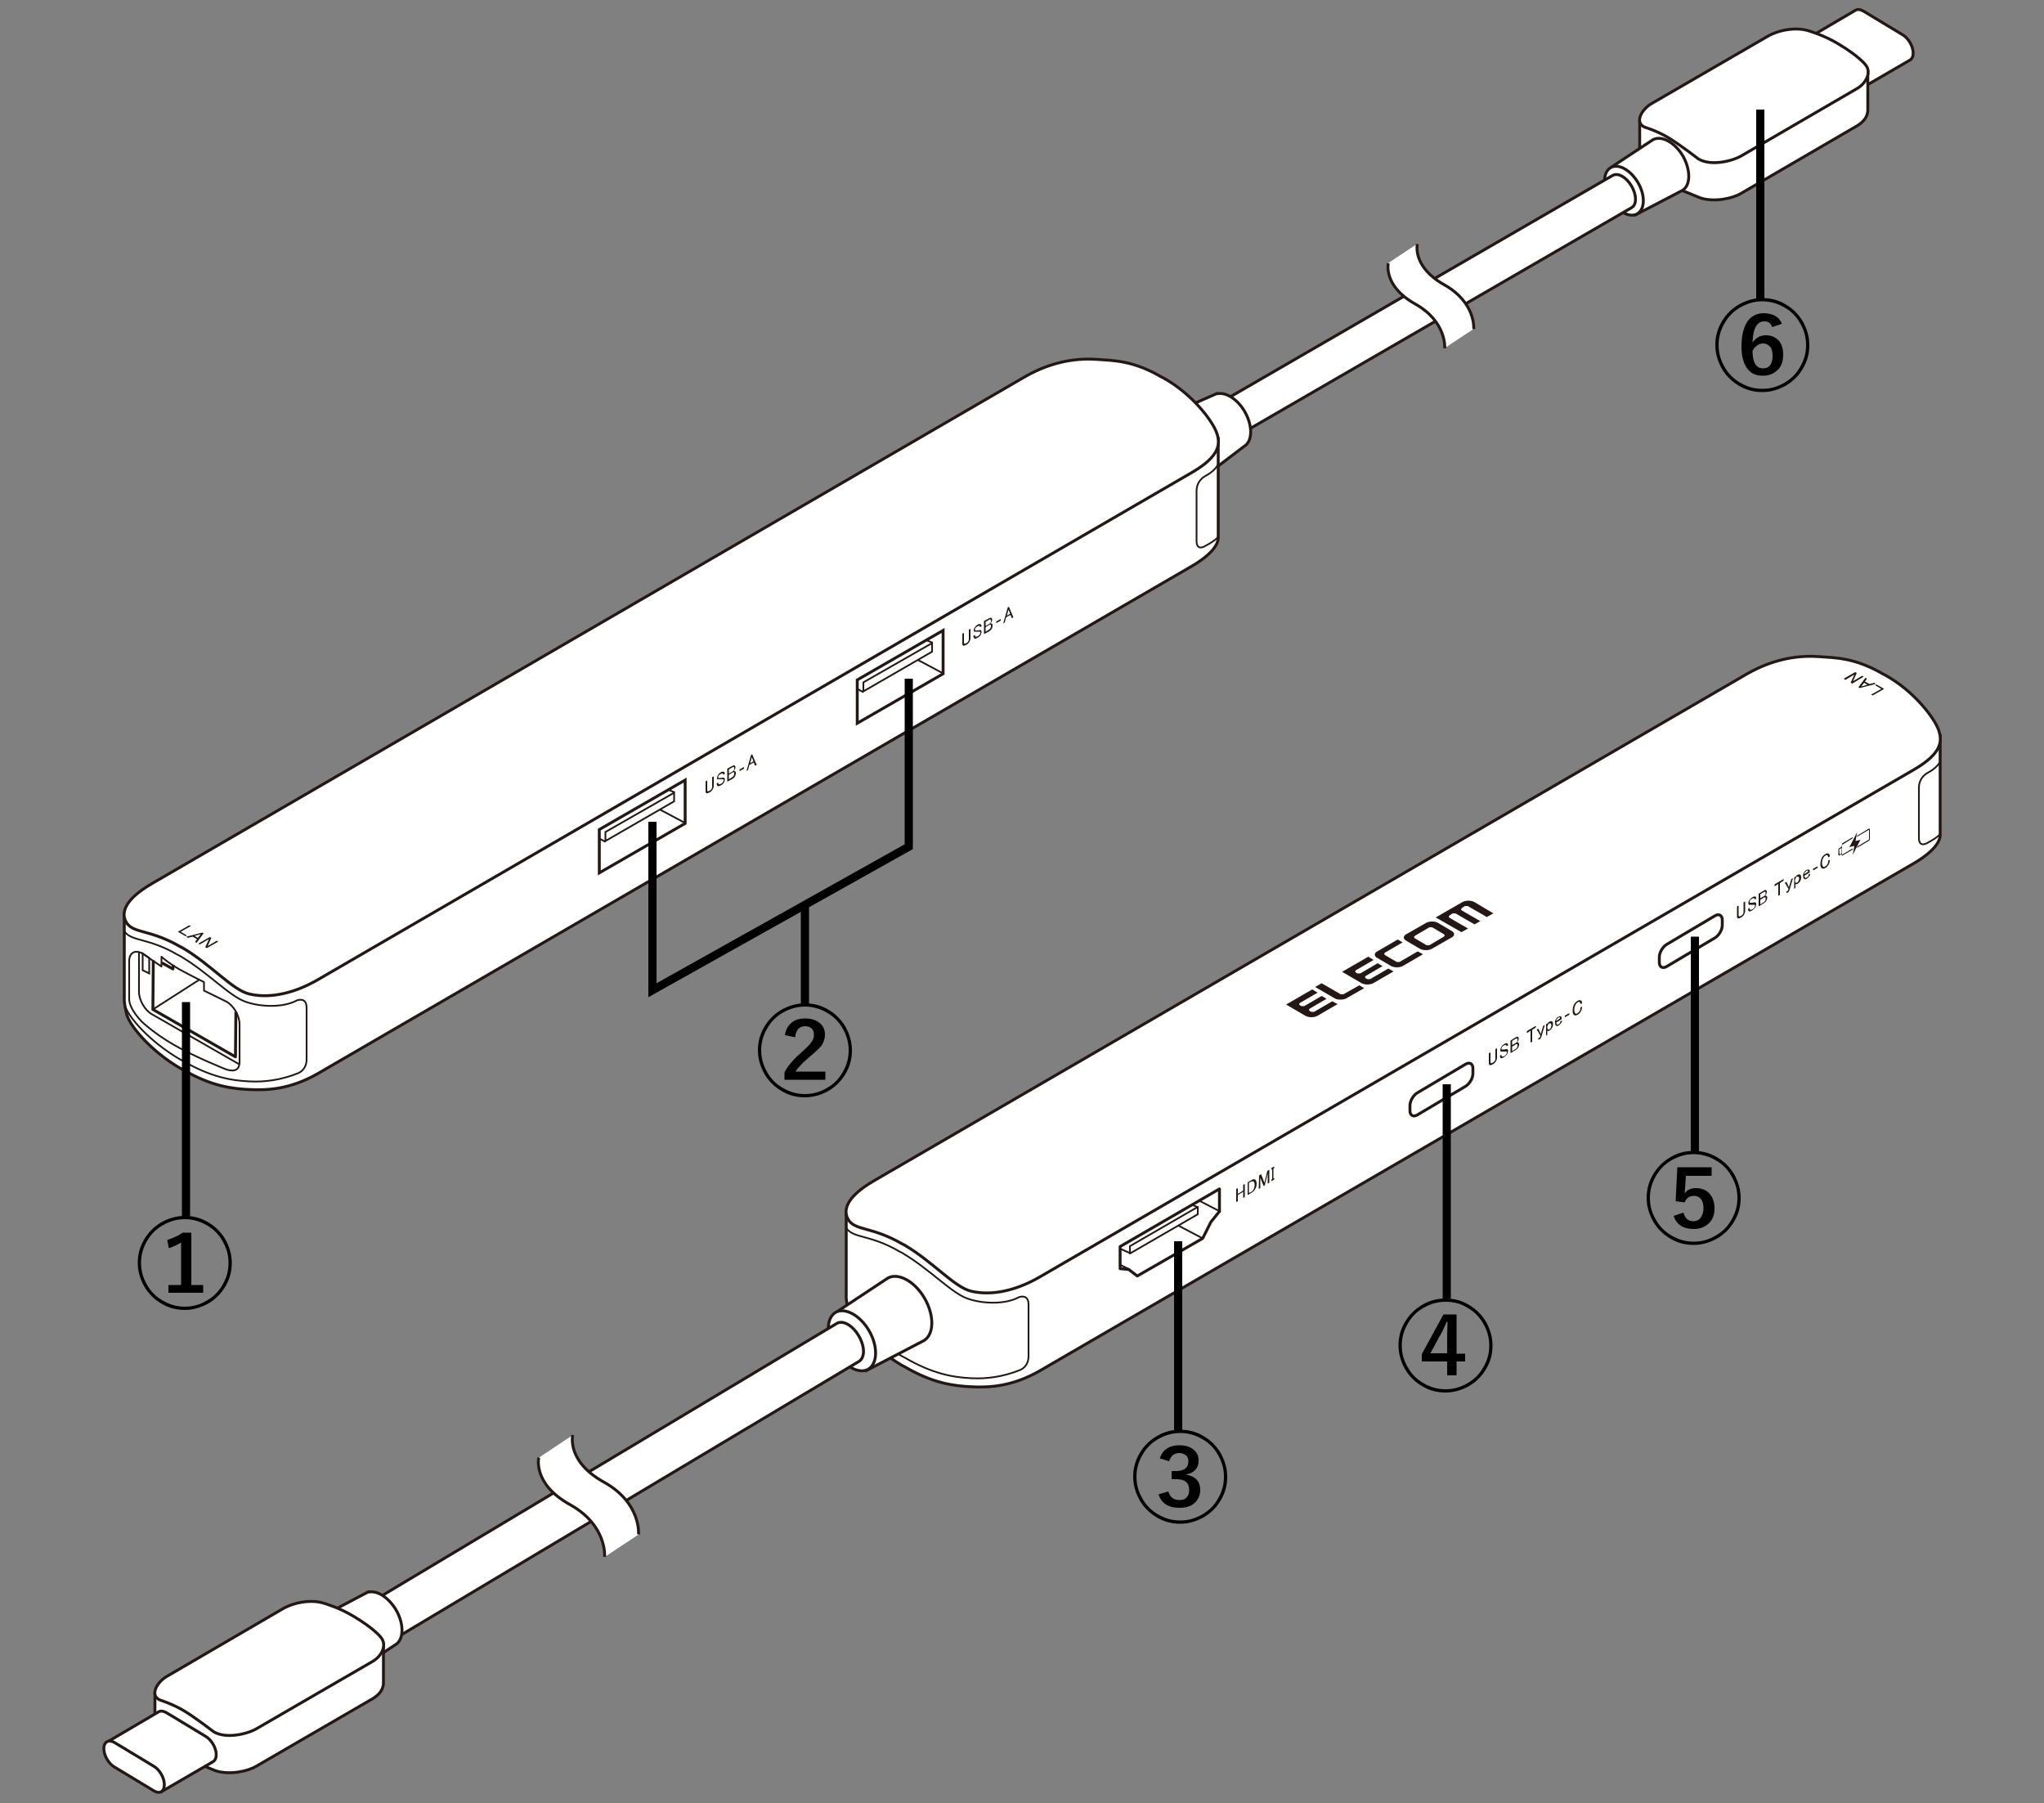 <?xml version="1.0" encoding="utf-8"?>
<!-- Generator: Adobe Illustrator 28.3.0, SVG Export Plug-In . SVG Version: 6.00 Build 0)  -->
<svg version="1.1" xmlns="http://www.w3.org/2000/svg" xmlns:xlink="http://www.w3.org/1999/xlink" x="0px" y="0px"
	 viewBox="0 0 500 441" enable-background="new 0 0 500 441" xml:space="preserve">
<rect x="0" y="0" width="500" height="441" fill="#808080" stroke="none"/>
<g id="レイヤー_4">
	<g>
		<g>
			<path fill="#FFFFFF" stroke="#231815" stroke-width="0.709" d="M454.3,22.2l12.9-7.5c0.5-0.3,0.8-0.9,0.8-1.7l0,0
				c0-1.7-1.2-3.7-2.6-4.5l-9.6-5.8c-0.7-0.4-1.4-0.5-1.9-0.2l-12.6,7.4"/>
			<path fill="#FFFFFF" stroke="#231815" stroke-width="0.709" d="M455.3,20.3c0-1.7-1.2-3.7-2.6-4.5l-9.6-5.8
				c-1.4-0.8-2.6-0.2-2.6,1.5l0,0c0,1.7,1.2,3.7,2.6,4.5l9.6,5.8C454.1,22.7,455.3,22,455.3,20.3L455.3,20.3z"/>
		</g>
		<g>
			<path fill="#FFFFFF" stroke="#231815" stroke-width="0.709" d="M456.9,17.1v9.8c0,1.9-1.4,3.1-2.5,3.8l-28.5,16.6
				c-2.2,1.3-6.6,2.2-10,1.1l-7.3-3l-5.8-3.6c-1.1-0.6-1.6-1.3-1.7-2.7v-9.7"/>
			<path fill="#FFFFFF" stroke="#231815" stroke-width="0.709" d="M454.2,21.7L426,38.1c-2.2,1.3-7.4,2.6-10.5,0.8
				c0,0-4.4-3.4-7.2-5.1c-2.9-1.8-6-2.7-6-2.7c-2.6-1.2-0.6-4.4,1.6-5.7l28.3-16.4c3.2-1.9,7.6-2.4,10.4-1.4c0,0,3.6,1,7.2,3.2
				c5,3,6.5,5,6.5,5C457.9,17.6,456.5,20.4,454.2,21.7z"/>
		</g>
		<g>
			<path fill="#FFFFFF" stroke="#231815" stroke-width="0.709" stroke-linejoin="round" d="M399.8,52.7l11.7-6.1
				c2.1-1.2,2.1-5,0.2-8.4c-2-3.4-5.3-5.2-7.4-4L394,41"/>
			<path fill="#FFFFFF" stroke="#231815" stroke-width="0.709" stroke-linejoin="round" d="M393.8,48.6c-1.8-3.1-1.7-6.5,0.2-7.6
				c1.9-1.1,4.9,0.6,6.7,3.7c1.8,3.1,1.7,6.5-0.2,7.6C398.6,53.4,395.6,51.7,393.8,48.6z"/>
		</g>
		<path fill="#FFFFFF" stroke="#231815" stroke-width="0.709" stroke-linejoin="round" d="M265.8,117.4l128.7-74.5
			c1.3-0.7,3.3,0.4,4.6,2.6c1.3,2.2,1.3,4.6,0,5.3l-128.5,74.4"/>
		<path fill="#FFFFFF" stroke="#231815" stroke-width="0.709" stroke-linejoin="round" d="M285.3,111.8c2.4,4.2,6.5,6.4,9,5l10-7.6
			c2.1-1.2,2.2-5,0.2-8.5c-1.8-3.1-4.6-4.8-6.6-4.4l-0.1-0.1l-12.3,5.4C283,102.9,282.9,107.5,285.3,111.8z"/>
		<g>
			<path fill="#FFFFFF" d="M360.4,80.5c0,0,0.6-6.6-7.3-10.9s-6.5-9.9-6.5-9.9l-7.1,4.7c0,0-1.3,5.5,6.5,9.9
				c7.9,4.4,7.3,10.9,7.3,10.9L360.4,80.5z"/>
			<path fill="none" stroke="#231815" stroke-width="0.709" d="M339.6,64.4c0,0-1.3,5.5,6.5,9.9c7.9,4.4,7.3,10.9,7.3,10.9"/>
			<path fill="none" stroke="#231815" stroke-width="0.709" d="M346.7,59.7c0,0-1.3,5.5,6.5,9.9c7.9,4.4,7.3,10.9,7.3,10.9"/>
		</g>
		<path fill="#FFFFFF" stroke="#231815" stroke-width="0.709" stroke-miterlimit="10" d="M298,106.9v24.3c0.2,1.9-1.7,4.5-6.5,7.3
			l-213.6,124c-6.9,4-12.6,4.2-16.8,4c-4.3-0.2-9.4-0.8-16.4-4.9l-0.6-0.3c-7-4.1-11.8-9.8-12.9-12.6c-0.4-1-0.9-3.6-0.8-4.6v-20.9"
			/>
		<g>
			<g>
				<polyline fill="none" stroke="#231815" stroke-width="0.709" stroke-linejoin="round" stroke-miterlimit="10" points="
					37.5,234.9 37.4,246.9 57.6,258.5 57.7,247.5 				"/>
				<polyline fill="none" stroke="#231815" stroke-width="0.709" stroke-linejoin="round" stroke-miterlimit="10" points="
					42.4,236 42.3,237 39.6,235.5 				"/>
				<polygon fill="#FFFFFF" stroke="#231815" stroke-width="0.425" stroke-miterlimit="10" points="36.5,234.3 36.5,238.1 
					34.9,237.3 34.9,233.2 				"/>
				<path fill="none" stroke="#231815" stroke-width="0.425" stroke-miterlimit="10" d="M58.5,260.3l-21.3-12.2
					c-1.8-1-3.2-3.5-3.2-5.5l0-9.8"/>
			</g>
			<line fill="none" stroke="#231815" stroke-width="0.425" stroke-miterlimit="10" x1="37.4" y1="246.9" x2="48.8" y2="239.6"/>
		</g>
		<path fill="none" stroke="#231815" stroke-width="0.425" stroke-linejoin="round" stroke-miterlimit="10" d="M49.9,240.2v2.1
			l5.5,2.7c1.8,1,3.2,3.5,3.2,5.5l0,9.2c0,2-1.2,2.5-3.2,1.9c0,0-7.6-3-12.8-6s-8-5.8-8-5.8c-1.3-1.4-3-3.5-3-5.5l0-9.2
			c0-2,1.4-2.9,3.2-1.9l4.7,3.2v-2.4c0,0,1.3,1.3,4.4,3.1C47,238.8,49.9,240.2,49.9,240.2z"/>
		<g>
			<g>
				<path fill="#231815" d="M183.5,154.4l6.4-3.7l-4.8-2.8c-0.4-0.2-0.9-0.3-1.4-0.3c-0.5,0-1,0.1-1.4,0.3l-5,2.9l1.3,0.7l4.3-2.5
					c0.1-0.1,0.3-0.1,0.5-0.1c0.2,0,0.4,0,0.5,0.1l0.2,0.1c0.1,0.1,0.2,0.2,0.2,0.3c0,0.1-0.1,0.2-0.2,0.3l-4.1,2.4l1.2,0.7l4.1-2.4
					c0.1-0.1,0.3-0.1,0.5-0.1c0.2,0,0.4,0,0.5,0.1l0.2,0.1c0.1,0.1,0.2,0.2,0.2,0.3c0,0.1-0.1,0.2-0.2,0.3l-4.3,2.5L183.5,154.4z"/>
				<path fill="#231815" d="M171.9,155.4l3.7-2.1c0.1-0.1,0.3-0.1,0.5-0.1c0.2,0,0.4,0,0.5,0.1l4.5,2.6l1.6-0.9l-4.8-2.8
					c-0.4-0.2-0.9-0.3-1.4-0.3c-0.5,0-1,0.1-1.4,0.3l-4.4,2.5L171.9,155.4z"/>
				<path fill="#231815" d="M169.8,162.4l6.4-3.7l-4.8-2.8c-0.4-0.2-0.9-0.3-1.4-0.3c-0.5,0-1,0.1-1.4,0.3l-5,2.9l1.3,0.7l4.3-2.5
					c0.1-0.1,0.3-0.1,0.5-0.1c0.2,0,0.4,0,0.5,0.1l0.2,0.1c0.1,0.1,0.2,0.2,0.2,0.3c0,0.1-0.1,0.2-0.2,0.3l-4.1,2.4l1.2,0.7l4.1-2.4
					c0.1-0.1,0.3-0.1,0.5-0.1c0.2,0,0.4,0,0.5,0.1l0.2,0.1c0.1,0.1,0.2,0.2,0.2,0.3c0,0.1-0.1,0.2-0.2,0.3l-4.3,2.5L169.8,162.4z"/>
				<path fill="#231815" d="M162.6,166.6l5-2.9c0.4-0.2,0.6-0.5,0.6-0.8c0-0.3-0.2-0.6-0.6-0.8l-3.4-2c-0.4-0.2-0.9-0.3-1.4-0.3
					c-0.5,0-1,0.1-1.4,0.3l-5,2.9l1.3,0.7l4.3-2.5c0.1-0.1,0.3-0.1,0.5-0.1c0.2,0,0.4,0,0.5,0.1l2.7,1.6c0.1,0.1,0.2,0.2,0.2,0.3
					c0,0.1-0.1,0.2-0.2,0.3l-4.3,2.5L162.6,166.6z"/>
				<path fill="#231815" d="M143.8,175.8c0.4,0.2,0.9,0.3,1.4,0.3c0.5,0,1-0.1,1.4-0.3l6.6-3.8l-6.3-3.6l-1.6,0.9l4.5,2.6
					c0.1,0.1,0.2,0.2,0.2,0.3c0,0.1-0.1,0.2-0.2,0.3l-0.6,0.4c-0.1,0.1-0.3,0.1-0.5,0.1c-0.2,0-0.4,0-0.5-0.1l-4.5-2.6l-1.4,0.8
					l4.5,2.6c0.1,0.1,0.2,0.2,0.2,0.3c0,0.1-0.1,0.2-0.2,0.3l-0.6,0.4c-0.1,0.1-0.3,0.1-0.5,0.1c-0.2,0-0.4,0-0.5-0.1l-4.5-2.6
					L139,173L143.8,175.8z"/>
				<path fill="#231815" d="M154.1,171c0.5,0,1-0.1,1.4-0.3l4.9-2.8c0.4-0.2,0.6-0.5,0.6-0.8c0-0.3-0.2-0.6-0.6-0.8l-3.4-2
					c-0.4-0.2-0.9-0.3-1.4-0.3c-0.5,0-1,0.1-1.4,0.3l-4.9,2.8c-0.4,0.2-0.6,0.5-0.6,0.8c0,0.3,0.2,0.6,0.6,0.8l3.4,2
					C153.1,170.9,153.6,171,154.1,171z M151.3,168c-0.1-0.1-0.2-0.2-0.2-0.3c0-0.1,0.1-0.2,0.2-0.3l3.4-2c0.1-0.1,0.3-0.1,0.5-0.1
					c0.2,0,0.4,0,0.5,0.1l2.7,1.6c0.1,0.1,0.2,0.2,0.2,0.3c0,0.1-0.1,0.2-0.2,0.3l-3.4,2c-0.1,0.1-0.3,0.1-0.5,0.1
					c-0.2,0-0.4,0-0.5-0.1L151.3,168z"/>
			</g>
		</g>
		<path fill="#FFFFFF" stroke="#231815" stroke-width="0.709" stroke-miterlimit="10" d="M291.5,115.6c6.9-4,7.1-7,6.1-9.8
			c-1-2.8-5.8-9.3-12.9-13.3l-0.6-0.3c-7-4.1-11.8-4-15.8-4.3c-4.2-0.3-10.5,0.2-17.5,4.2l-213.6,124c-6.9,4-7.8,7.4-6.1,9.8
			c1.8,2.4,5.8,1.5,12.9,5.6l0.6,0.3c7,4.1,12.2,10.3,16.3,11.3c4.1,1,10,0.5,16.9-3.5L291.5,115.6z"/>
		<g>
			<path fill="#231815" d="M46.3,226.3l0.4,0.2l-2.5,1.4l1.5,0.9l-0.3,0.2l-1.9-1.1L46.3,226.3z"/>
			<path fill="#231815" d="M45.6,229.1l3.9-1l0.3,0.2l-1.7,2.3l-0.4-0.2l0.5-0.7l-1.1-0.6l-1.2,0.3L45.6,229.1z M49.1,228.5
				l-1.5,0.4l0.8,0.5L49.1,228.5z"/>
			<path fill="#231815" d="M51.3,229.2l0.4,0.2l-0.9,2l2.2-1.3l0.4,0.2l-2.8,1.6l-0.4-0.2l0.9-2l-2.2,1.3l-0.4-0.2L51.3,229.2z"/>
		</g>
		<path fill="none" stroke="#231815" stroke-width="0.425" stroke-miterlimit="10" d="M298,113.5c-0.6,1.3-2,2.3-3.1,2.9
			c0,0-2.2,1-2.2,3.7l0,12.2c0,2.7,2.2,1.2,2.2,1.2c1.1-0.6,2.3-1.3,3-2.1"/>
		<g>
			<path fill="#231815" d="M235.4,155l0.4-0.2l0,2.3c0,0.2,0,0.3,0.1,0.3c0.1,0.1,0.3,0,0.5-0.1c0.2-0.1,0.4-0.3,0.5-0.5
				c0.1-0.2,0.1-0.3,0.1-0.5l0-2.3l0.4-0.2l0,2.3c0,0.3-0.1,0.5-0.2,0.8c-0.2,0.3-0.4,0.6-0.8,0.8c-0.4,0.2-0.6,0.3-0.8,0.2
				c-0.2-0.1-0.2-0.3-0.2-0.5L235.4,155z"/>
			<path fill="#231815" d="M238.4,153.5c0.2-0.3,0.4-0.5,0.7-0.7c0.3-0.2,0.6-0.2,0.8-0.1c0.2,0.1,0.2,0.3,0.2,0.5l-0.4,0.2
				c0-0.2,0-0.3-0.1-0.3c-0.1-0.1-0.2,0-0.5,0.1c-0.2,0.1-0.4,0.3-0.5,0.4c-0.1,0.1-0.1,0.3-0.1,0.4c0,0.1,0,0.2,0.1,0.2
				c0.1,0,0.2,0,0.3,0c0.2,0,0.5,0,0.8-0.1c0.1,0,0.2,0,0.2,0c0.1,0.1,0.2,0.2,0.2,0.4c0,0.3-0.1,0.5-0.2,0.8
				c-0.2,0.3-0.4,0.5-0.8,0.7c-0.4,0.2-0.6,0.3-0.8,0.1c-0.1-0.1-0.2-0.3-0.2-0.6l0.4-0.2c0,0.2,0,0.4,0.1,0.4
				c0.1,0.1,0.3,0,0.6-0.1c0.2-0.1,0.4-0.3,0.5-0.5c0.1-0.2,0.1-0.3,0.1-0.4c0-0.1,0-0.2-0.1-0.2c-0.1,0-0.1,0-0.3,0
				c-0.1,0-0.3,0-0.4,0c-0.2,0-0.4,0-0.5,0c-0.1,0-0.2,0-0.2,0c-0.1-0.1-0.1-0.2-0.1-0.4C238.2,154,238.2,153.8,238.4,153.5z"/>
			<path fill="#231815" d="M240.7,151.9l1.3-0.7c0.2-0.1,0.4-0.1,0.5-0.1c0.1,0.1,0.2,0.2,0.2,0.5c0,0.2-0.1,0.4-0.2,0.6
				c-0.1,0.1-0.1,0.2-0.2,0.3c0.1,0,0.2,0,0.3,0c0.1,0.1,0.2,0.2,0.2,0.5c0,0.3-0.1,0.6-0.2,0.8c-0.1,0.2-0.3,0.4-0.6,0.6l-1.3,0.7
				L240.7,151.9z M241.1,152.1l0,1l0.9-0.5c0.1-0.1,0.2-0.2,0.3-0.3c0.1-0.1,0.1-0.3,0.1-0.5c0-0.1,0-0.2-0.1-0.3
				c-0.1,0-0.1,0-0.2,0L241.1,152.1z M241.1,153.4l0,1.1l0.8-0.5c0.2-0.1,0.3-0.2,0.4-0.4c0.1-0.2,0.1-0.3,0.1-0.5
				c0-0.2,0-0.3-0.1-0.3c-0.1-0.1-0.2,0-0.4,0.1L241.1,153.4z"/>
			<path fill="#231815" d="M243.7,152.4l0-0.4l1.1-0.6l0,0.4L243.7,152.4z"/>
			<path fill="#231815" d="M245.4,152.5l1.1-3.9l0.3-0.2l1.1,2.6l-0.4,0.2l-0.3-0.8l-1.1,0.6l-0.3,1.2L245.4,152.5z M246.7,149.1
				l-0.4,1.5l0.8-0.5L246.7,149.1z"/>
		</g>
		<g>
			<path fill="#231815" d="M172.6,191.1l0.4-0.2l0,2.3c0,0.2,0,0.3,0.1,0.3c0.1,0.1,0.3,0,0.5-0.1c0.2-0.1,0.4-0.3,0.5-0.5
				c0.1-0.2,0.1-0.3,0.1-0.5l0-2.3l0.4-0.2l0,2.3c0,0.3-0.1,0.5-0.2,0.8c-0.2,0.3-0.4,0.6-0.8,0.8c-0.4,0.2-0.6,0.3-0.8,0.2
				c-0.2-0.1-0.2-0.3-0.2-0.5L172.6,191.1z"/>
			<path fill="#231815" d="M175.6,189.6c0.2-0.3,0.4-0.5,0.7-0.7c0.3-0.2,0.6-0.2,0.8-0.1c0.2,0.1,0.2,0.3,0.2,0.5l-0.4,0.2
				c0-0.2,0-0.3-0.1-0.3c-0.1-0.1-0.2,0-0.5,0.1c-0.2,0.1-0.4,0.3-0.5,0.4c-0.1,0.1-0.1,0.3-0.1,0.4c0,0.1,0,0.2,0.1,0.2
				c0.1,0,0.2,0,0.3,0c0.2,0,0.5,0,0.8-0.1c0.1,0,0.2,0,0.2,0c0.1,0.1,0.2,0.2,0.2,0.4c0,0.3-0.1,0.5-0.2,0.8
				c-0.2,0.3-0.4,0.5-0.8,0.7c-0.4,0.2-0.6,0.3-0.8,0.1c-0.1-0.1-0.2-0.3-0.2-0.6l0.4-0.2c0,0.2,0,0.4,0.1,0.4
				c0.1,0.1,0.3,0,0.6-0.1c0.2-0.1,0.4-0.3,0.5-0.5c0.1-0.2,0.1-0.3,0.1-0.4c0-0.1,0-0.2-0.1-0.2c-0.1,0-0.1,0-0.3,0
				c-0.1,0-0.3,0-0.4,0c-0.2,0-0.4,0-0.5,0c-0.1,0-0.2,0-0.2,0c-0.1-0.1-0.1-0.2-0.1-0.4C175.4,190.1,175.5,189.9,175.6,189.6z"/>
			<path fill="#231815" d="M177.9,188l1.3-0.7c0.2-0.1,0.4-0.1,0.5-0.1c0.1,0.1,0.2,0.2,0.2,0.5c0,0.2-0.1,0.4-0.2,0.6
				c-0.1,0.1-0.1,0.2-0.2,0.3c0.1,0,0.2,0,0.3,0c0.1,0.1,0.2,0.2,0.2,0.5c0,0.3-0.1,0.6-0.2,0.8c-0.1,0.2-0.3,0.4-0.6,0.6l-1.3,0.7
				L177.9,188z M178.3,188.2l0,1l0.9-0.5c0.1-0.1,0.2-0.2,0.3-0.3c0.1-0.1,0.1-0.3,0.1-0.5c0-0.1,0-0.2-0.1-0.3c-0.1,0-0.1,0-0.2,0
				L178.3,188.2z M178.3,189.5l0,1.1l0.8-0.5c0.2-0.1,0.3-0.2,0.4-0.4c0.1-0.2,0.1-0.3,0.1-0.5c0-0.2,0-0.3-0.1-0.3
				c-0.1-0.1-0.2,0-0.4,0.1L178.3,189.5z"/>
			<path fill="#231815" d="M180.9,188.6l0-0.4l1.1-0.6l0,0.4L180.9,188.6z"/>
			<path fill="#231815" d="M182.6,188.6l1.1-3.9l0.3-0.2l1.1,2.6l-0.4,0.2l-0.3-0.8l-1.1,0.6l-0.3,1.2L182.6,188.6z M183.9,185.2
				l-0.4,1.5l0.8-0.5L183.9,185.2z"/>
		</g>
		<g>
			<g>
				<polygon fill="none" stroke="#231815" stroke-width="0.709" points="167.6,201.4 146.6,213.5 146.6,202.9 167.6,190.8 				"/>
				<polygon fill="#FFFFFF" stroke="#231815" stroke-width="0.425" points="164.9,193.9 148.1,203.5 148.1,205.7 164.9,196 				"/>
			</g>
			<line fill="none" stroke="#231815" stroke-width="0.425" stroke-miterlimit="10" x1="167.6" y1="201.3" x2="161.4" y2="198"/>
			<line fill="none" stroke="#231815" stroke-width="0.425" stroke-miterlimit="10" x1="165" y1="193.8" x2="163.3" y2="193.1"/>
			<line fill="none" stroke="#231815" stroke-width="0.425" stroke-miterlimit="10" x1="148.1" y1="205.9" x2="146.6" y2="205.1"/>
		</g>
		<g>
			<g>
				<polygon fill="none" stroke="#231815" stroke-width="0.709" points="230.7,164.8 209.7,176.9 209.7,166.3 230.7,154.2 				"/>
				<polygon fill="#FFFFFF" stroke="#231815" stroke-width="0.425" points="228,157.3 211.2,166.9 211.2,169.1 228,159.4 				"/>
			</g>
			<line fill="none" stroke="#231815" stroke-width="0.425" stroke-miterlimit="10" x1="230.7" y1="164.7" x2="224.5" y2="161.4"/>
			<line fill="none" stroke="#231815" stroke-width="0.425" stroke-miterlimit="10" x1="228.1" y1="157.2" x2="226.4" y2="156.5"/>
			<line fill="none" stroke="#231815" stroke-width="0.425" stroke-miterlimit="10" x1="211.2" y1="169.3" x2="209.7" y2="168.5"/>
		</g>
		<path fill="none" stroke="#231815" stroke-width="0.425" stroke-miterlimit="10" d="M30.4,245.4c0.7,3.4,6.6,9.6,13.6,13.7
			l0.6,0.3c7,4.1,12.1,4.9,16.4,5.1c3.6,0.2,7.7-0.3,11.9-2c0,0,2.1-0.7,2.1-3.4l0-12.6c0-2.8-2.4-1.8-2.4-1.8
			c-3.1,1.7-8.4,1.7-12.3,0.4c-4.1-1.3-9.3-7.2-16.3-11.3l-0.6-0.3c-7-4.1-11.1-3.2-12.9-5.6"/>
	</g>
	<g>
		<path fill="#FFFFFF" stroke="#231815" stroke-width="0.709" stroke-miterlimit="10" d="M474.6,179.6v24.3
			c0.2,1.9-1.7,4.5-6.5,7.3l-213.6,124c-6.9,4-12.6,4.2-16.8,4c-4.3-0.2-9.4-0.8-16.4-4.9l-0.6-0.3c-7-4.1-11.8-9.8-12.9-12.6
			c-0.4-1-0.9-3.6-0.8-4.6V296"/>
		<g>
			<g>
				<path fill="#231815" d="M360.1,227.1l6.4-3.7l-4.8-2.8c-0.4-0.2-0.9-0.3-1.4-0.3c-0.5,0-1,0.1-1.4,0.3l-5,2.9l1.3,0.7l4.3-2.5
					c0.1-0.1,0.3-0.1,0.5-0.1c0.2,0,0.4,0,0.5,0.1l0.2,0.1c0.1,0.1,0.2,0.2,0.2,0.3c0,0.1-0.1,0.2-0.2,0.3l-4.1,2.4l1.2,0.7l4.1-2.4
					c0.1-0.1,0.3-0.1,0.5-0.1c0.2,0,0.4,0,0.5,0.1l0.2,0.1c0.1,0.1,0.2,0.2,0.2,0.3c0,0.1-0.1,0.2-0.2,0.3l-4.3,2.5L360.1,227.1z"/>
				<path fill="#231815" d="M348.5,228.1l3.7-2.1c0.1-0.1,0.3-0.1,0.5-0.1c0.2,0,0.4,0,0.5,0.1l4.5,2.6l1.6-0.9l-4.8-2.8
					c-0.4-0.2-0.9-0.3-1.4-0.3c-0.5,0-1,0.1-1.4,0.3l-4.4,2.5L348.5,228.1z"/>
				<path fill="#231815" d="M346.4,235.1l6.4-3.7l-4.8-2.8c-0.4-0.2-0.9-0.3-1.4-0.3c-0.5,0-1,0.1-1.4,0.3l-5,2.9l1.3,0.7l4.3-2.5
					c0.1-0.1,0.3-0.1,0.5-0.1c0.2,0,0.4,0,0.5,0.1l0.2,0.1c0.1,0.1,0.2,0.2,0.2,0.3c0,0.1-0.1,0.2-0.2,0.3l-4.1,2.4l1.2,0.7l4.1-2.4
					c0.1-0.1,0.3-0.1,0.5-0.1c0.2,0,0.4,0,0.5,0.1l0.2,0.1c0.1,0.1,0.2,0.2,0.2,0.3c0,0.1-0.1,0.2-0.2,0.3l-4.3,2.5L346.4,235.1z"/>
				<path fill="#231815" d="M339.2,239.2l5-2.9c0.4-0.2,0.6-0.5,0.6-0.8c0-0.3-0.2-0.6-0.6-0.8l-3.4-2c-0.4-0.2-0.9-0.3-1.4-0.3
					c-0.5,0-1,0.1-1.4,0.3l-5,2.9l1.3,0.7l4.3-2.5c0.1-0.1,0.3-0.1,0.5-0.1c0.2,0,0.4,0,0.5,0.1l2.7,1.6c0.1,0.1,0.2,0.2,0.2,0.3
					c0,0.1-0.1,0.2-0.2,0.3l-4.3,2.5L339.2,239.2z"/>
				<path fill="#231815" d="M320.5,248.5c0.4,0.2,0.9,0.3,1.4,0.3c0.5,0,1-0.1,1.4-0.3l6.6-3.8l-6.3-3.6L322,242l4.5,2.6
					c0.1,0.1,0.2,0.2,0.2,0.3c0,0.1-0.1,0.2-0.2,0.3l-0.6,0.4c-0.1,0.1-0.3,0.1-0.5,0.1c-0.2,0-0.4,0-0.5-0.1l-4.5-2.6l-1.4,0.8
					l4.5,2.6c0.1,0.1,0.2,0.2,0.2,0.3c0,0.1-0.1,0.2-0.2,0.3l-0.6,0.4c-0.1,0.1-0.3,0.1-0.5,0.1c-0.2,0-0.4,0-0.5-0.1l-4.5-2.6
					l-1.6,0.9L320.5,248.5z"/>
				<path fill="#231815" d="M330.7,243.7c0.5,0,1-0.1,1.4-0.3l4.9-2.8c0.4-0.2,0.6-0.5,0.6-0.8c0-0.3-0.2-0.6-0.6-0.8l-3.4-2
					c-0.4-0.2-0.9-0.3-1.4-0.3c-0.5,0-1,0.1-1.4,0.3l-4.9,2.8c-0.4,0.2-0.6,0.5-0.6,0.8c0,0.3,0.2,0.6,0.6,0.8l3.4,2
					C329.7,243.5,330.2,243.7,330.7,243.7z M327.9,240.6c-0.1-0.1-0.2-0.2-0.2-0.3c0-0.1,0.1-0.2,0.2-0.3l3.4-2
					c0.1-0.1,0.3-0.1,0.5-0.1c0.2,0,0.4,0,0.5,0.1l2.7,1.6c0.1,0.1,0.2,0.2,0.2,0.3c0,0.1-0.1,0.2-0.2,0.3l-3.4,2
					c-0.1,0.1-0.3,0.1-0.5,0.1c-0.2,0-0.4,0-0.5-0.1L327.9,240.6z"/>
			</g>
		</g>
		<path fill="#FFFFFF" stroke="#231815" stroke-width="0.709" stroke-miterlimit="10" d="M468.1,188.3c6.9-4,7.1-7,6.1-9.8
			c-1-2.8-5.8-9.3-12.9-13.3l-0.6-0.3c-7-4.1-11.8-4-15.8-4.3c-4.2-0.3-10.5,0.2-17.5,4.2l-213.6,124c-6.9,4-7.8,7.4-6.1,9.8
			c1.8,2.4,5.8,1.5,12.9,5.6l0.6,0.3c7,4.1,12.2,10.3,16.3,11.3c4.1,1,10,0.5,16.9-3.5L468.1,188.3z"/>
		<path fill="none" stroke="#231815" stroke-width="0.425" stroke-miterlimit="10" d="M474.7,186.1c-0.6,1.3-2,2.3-3.1,2.9
			c0,0-2.2,1-2.2,3.7l0,12.2c0,2.7,2.2,1.2,2.2,1.2c1.1-0.6,2.3-1.3,3-2.1"/>
		<path fill="none" stroke="#231815" stroke-width="0.425" stroke-miterlimit="10" d="M207,318c0.7,3.4,6.6,9.6,13.6,13.7l0.6,0.3
			c7,4.1,12.1,4.9,16.4,5.1c3.6,0.2,7.7-0.3,11.9-2c0,0,2.1-0.7,2.1-3.4l0-12.6c0-2.8-2.4-1.8-2.4-1.8c-3.1,1.7-8.4,1.7-12.3,0.4
			c-4.1-1.3-9.3-7.2-16.3-11.3l-0.6-0.3c-7-4.1-11.1-3.2-12.9-5.6"/>
		<g>
			<g>
				<path fill="#231815" d="M321,242l-6.4,3.7l4.8,2.8c0.4,0.2,0.9,0.3,1.4,0.3c0.5,0,1-0.1,1.4-0.3l5-2.9l-1.3-0.7l-4.3,2.5
					c-0.1,0.1-0.3,0.1-0.5,0.1c-0.2,0-0.4,0-0.5-0.1l-0.2-0.1c-0.1-0.1-0.2-0.2-0.2-0.3c0-0.1,0.1-0.2,0.2-0.3l4.1-2.4l-1.2-0.7
					l-4.1,2.4c-0.1,0.1-0.3,0.1-0.5,0.1c-0.2,0-0.4,0-0.5-0.1l-0.2-0.1c-0.1-0.1-0.2-0.2-0.2-0.3c0-0.1,0.1-0.2,0.2-0.3l4.3-2.5
					L321,242z"/>
				<path fill="#231815" d="M332.5,241l-3.7,2.1c-0.1,0.1-0.3,0.1-0.5,0.1c-0.2,0-0.4,0-0.5-0.1l-4.5-2.6l-1.6,0.9l4.8,2.8
					c0.4,0.2,0.9,0.3,1.4,0.3c0.5,0,1-0.1,1.4-0.3l4.4-2.5L332.5,241z"/>
				<path fill="#231815" d="M334.7,234l-6.4,3.7l4.8,2.8c0.4,0.2,0.9,0.3,1.4,0.3c0.5,0,1-0.1,1.4-0.3l5-2.9l-1.3-0.7l-4.3,2.5
					c-0.1,0.1-0.3,0.1-0.5,0.1c-0.2,0-0.4,0-0.5-0.1l-0.2-0.1c-0.1-0.1-0.2-0.2-0.2-0.3c0-0.1,0.1-0.2,0.2-0.3l4.1-2.4l-1.2-0.7
					l-4.1,2.4c-0.1,0.1-0.3,0.1-0.5,0.1c-0.2,0-0.4,0-0.5-0.1l-0.2-0.1c-0.1-0.1-0.2-0.2-0.2-0.3c0-0.1,0.1-0.2,0.2-0.3l4.3-2.5
					L334.7,234z"/>
				<path fill="#231815" d="M341.9,229.8l-5,2.9c-0.4,0.2-0.6,0.5-0.6,0.8c0,0.3,0.2,0.6,0.6,0.8l3.4,2c0.4,0.2,0.9,0.3,1.4,0.3
					c0.5,0,1-0.1,1.4-0.3l5-2.9l-1.3-0.7l-4.3,2.5c-0.1,0.1-0.3,0.1-0.5,0.1c-0.2,0-0.4,0-0.5-0.1l-2.7-1.6
					c-0.1-0.1-0.2-0.2-0.2-0.3c0-0.1,0.1-0.2,0.2-0.3l4.3-2.5L341.9,229.8z"/>
				<path fill="#231815" d="M360.6,220.6c-0.4-0.2-0.9-0.3-1.4-0.3c-0.5,0-1,0.1-1.4,0.3l-6.6,3.8l6.3,3.6l1.6-0.9l-4.5-2.6
					c-0.1-0.1-0.2-0.2-0.2-0.3c0-0.1,0.1-0.2,0.2-0.3l0.6-0.4c0.1-0.1,0.3-0.1,0.5-0.1c0.2,0,0.4,0,0.5,0.1l4.5,2.6l1.4-0.8
					l-4.5-2.6c-0.1-0.1-0.2-0.2-0.2-0.3c0-0.1,0.1-0.2,0.2-0.3l0.6-0.4c0.1-0.1,0.3-0.1,0.5-0.1c0.2,0,0.4,0,0.5,0.1l4.5,2.6
					l1.6-0.9L360.6,220.6z"/>
				<path fill="#231815" d="M350.3,225.4c-0.5,0-1,0.1-1.4,0.3l-4.9,2.8c-0.4,0.2-0.6,0.5-0.6,0.8c0,0.3,0.2,0.6,0.6,0.8l3.4,2
					c0.4,0.2,0.9,0.3,1.4,0.3c0.5,0,1-0.1,1.4-0.3l4.9-2.8c0.4-0.2,0.6-0.5,0.6-0.8c0-0.3-0.2-0.6-0.6-0.8l-3.4-2
					C351.4,225.5,350.9,225.4,350.3,225.4z M353.2,228.5c0.1,0.1,0.2,0.2,0.2,0.3c0,0.1-0.1,0.2-0.2,0.3l-3.4,2
					c-0.1,0.1-0.3,0.1-0.5,0.1c-0.2,0-0.4,0-0.5-0.1l-2.7-1.6c-0.1-0.1-0.2-0.2-0.2-0.3c0-0.1,0.1-0.2,0.2-0.3l3.4-2
					c0.1-0.1,0.3-0.1,0.5-0.1c0.2,0,0.4,0,0.5,0.1L353.2,228.5z"/>
			</g>
		</g>
		<g>
			<path fill="#231815" d="M458.1,170.1l-0.4-0.2l2.5-1.4l-1.5-0.9l0.3-0.2l1.9,1.1L458.1,170.1z"/>
			<path fill="#231815" d="M458.8,167.3l-3.9,1l-0.3-0.2l1.7-2.3l0.4,0.2l-0.5,0.7l1.1,0.6l1.2-0.3L458.8,167.3z M455.3,167.9
				l1.5-0.4L456,167L455.3,167.9z"/>
			<path fill="#231815" d="M453.1,167.2l-0.4-0.2l0.9-2l-2.2,1.3L451,166l2.8-1.6l0.4,0.2l-0.9,2l2.2-1.3l0.4,0.2L453.1,167.2z"/>
		</g>
		<path fill="#FFFFFF" stroke="#231815" stroke-width="0.709" d="M421.3,226.3c0,1.1-0.8,2.5-1.8,3.1l-11.8,7c-1,0.6-1.8,0.1-1.8-1
			l0-1.3c0-1.1,0.8-2.5,1.8-3.1l11.8-7c1-0.6,1.8-0.1,1.8,1L421.3,226.3z"/>
		<path fill="#FFFFFF" stroke="#231815" stroke-width="0.709" d="M360.3,262.6c0,1.1-0.8,2.5-1.8,3.1l-11.8,7c-1,0.6-1.8,0.1-1.8-1
			l0-1.3c0-1.1,0.8-2.5,1.8-3.1l11.8-7c1-0.6,1.8-0.1,1.8,1L360.3,262.6z"/>
		<g>
			<g>
				<path fill="#231815" d="M364.2,257.6l0.4-0.2l0,2.3c0,0.2,0,0.3,0.1,0.3c0.1,0.1,0.3,0,0.5-0.1c0.2-0.1,0.4-0.3,0.5-0.5
					c0.1-0.2,0.1-0.3,0.1-0.5l0-2.3l0.4-0.2l0,2.3c0,0.3-0.1,0.5-0.2,0.8c-0.2,0.3-0.4,0.6-0.8,0.8c-0.4,0.2-0.6,0.3-0.8,0.2
					c-0.2-0.1-0.2-0.3-0.2-0.5L364.2,257.6z"/>
				<path fill="#231815" d="M367.2,256.1c0.2-0.3,0.4-0.5,0.7-0.7c0.3-0.2,0.6-0.3,0.8-0.2c0.2,0.1,0.2,0.2,0.2,0.5l-0.4,0.2
					c0-0.2,0-0.2-0.1-0.3c-0.1-0.1-0.2,0-0.5,0.1c-0.2,0.1-0.4,0.3-0.5,0.4c-0.1,0.1-0.1,0.3-0.1,0.4c0,0.1,0,0.2,0.1,0.2
					c0.1,0,0.2,0,0.3,0c0.2,0,0.5,0,0.8-0.1c0.1,0,0.2,0,0.2,0c0.1,0.1,0.2,0.2,0.2,0.4c0,0.3-0.1,0.5-0.2,0.8
					c-0.2,0.3-0.4,0.5-0.8,0.8c-0.4,0.2-0.6,0.3-0.8,0.2c-0.1-0.1-0.2-0.3-0.2-0.6l0.4-0.2c0,0.2,0,0.4,0.1,0.4
					c0.1,0.1,0.3,0,0.6-0.1c0.2-0.1,0.4-0.3,0.5-0.5c0.1-0.2,0.1-0.3,0.1-0.4c0-0.1,0-0.2-0.1-0.2c-0.1,0-0.1,0-0.3,0
					c-0.1,0-0.2,0-0.4,0c-0.2,0-0.4,0-0.5,0c-0.1,0-0.2,0-0.2,0c-0.1-0.1-0.1-0.2-0.1-0.4C367,256.6,367.1,256.4,367.2,256.1z"/>
				<path fill="#231815" d="M369.5,254.5l1.3-0.8c0.2-0.1,0.4-0.2,0.5-0.1c0.1,0.1,0.2,0.2,0.2,0.5c0,0.2-0.1,0.4-0.2,0.6
					c-0.1,0.1-0.1,0.2-0.2,0.3c0.1,0,0.2,0,0.3,0c0.1,0.1,0.2,0.2,0.2,0.4c0,0.3-0.1,0.6-0.2,0.8c-0.1,0.2-0.3,0.4-0.6,0.6l-1.3,0.8
					L369.5,254.5z M369.9,256l0,1.1l0.8-0.5c0.2-0.1,0.3-0.2,0.4-0.4c0.1-0.2,0.1-0.3,0.1-0.5c0-0.2,0-0.3-0.1-0.3
					c-0.1-0.1-0.2,0-0.4,0.1L369.9,256z M369.9,254.6l0,1l0.9-0.5c0.1-0.1,0.2-0.2,0.3-0.3c0.1-0.2,0.1-0.3,0.1-0.5
					c0-0.1,0-0.2-0.1-0.3c-0.1,0-0.1,0-0.2,0L369.9,254.6z"/>
				<path fill="#231815" d="M373.5,252.2l2.2-1.3l0,0.4l-0.9,0.6l0,2.9l-0.4,0.2l0-2.9l-0.9,0.6L373.5,252.2z"/>
				<path fill="#231815" d="M375.9,251.8l0.4-0.2l0.6,1.3l0.6-2l0.4-0.2l-0.8,2.7c-0.1,0.2-0.1,0.4-0.2,0.5
					c-0.1,0.2-0.2,0.3-0.3,0.3c-0.2,0.1-0.2,0.1-0.3,0.1l0-0.4c0.1,0,0.2,0,0.3-0.1c0.1,0,0.1-0.1,0.1-0.2c0-0.1,0.1-0.2,0.1-0.3
					L375.9,251.8z"/>
				<path fill="#231815" d="M378.5,253.1l-0.3,0.2l0-2.8l0.3-0.2l0,0.2c0.1-0.3,0.3-0.5,0.5-0.6c0.2-0.1,0.4-0.2,0.6-0.1
					c0.2,0.1,0.3,0.3,0.3,0.7c0,0.4-0.1,0.7-0.3,1c-0.1,0.2-0.3,0.4-0.6,0.6c-0.2,0.1-0.4,0.1-0.5,0L378.5,253.1z M378.7,250.6
					c-0.1,0.2-0.2,0.4-0.2,0.5l0,0.3c0,0.2,0.1,0.3,0.2,0.4c0.1,0.1,0.2,0,0.3,0c0.1-0.1,0.2-0.2,0.3-0.3c0.1-0.2,0.2-0.5,0.2-0.7
					c0-0.3-0.1-0.4-0.2-0.5c-0.1,0-0.2,0-0.3,0C378.9,250.3,378.8,250.5,378.7,250.6z"/>
				<path fill="#231815" d="M380.6,249.3c0.2-0.3,0.3-0.5,0.6-0.6c0.2-0.1,0.4-0.2,0.6-0.1c0.2,0.1,0.2,0.3,0.2,0.7l-1.3,0.8
					c0,0.3,0.1,0.4,0.2,0.5c0.1,0.1,0.2,0,0.4-0.1c0.2-0.1,0.3-0.2,0.3-0.3c0.1-0.1,0.1-0.3,0.1-0.4l0.4-0.2c0,0.3-0.1,0.5-0.2,0.6
					c-0.1,0.2-0.3,0.4-0.6,0.6c-0.3,0.2-0.5,0.2-0.6,0.1c-0.2-0.1-0.3-0.3-0.3-0.7C380.3,249.9,380.4,249.6,380.6,249.3z
					 M380.8,249.3c-0.1,0.1-0.1,0.3-0.1,0.4l0.9-0.6c0-0.1,0-0.2-0.1-0.3c-0.1,0-0.2,0-0.3,0.1C381,249.1,380.9,249.2,380.8,249.3z"
					/>
				<path fill="#231815" d="M382.8,248.8l0-0.4l1.1-0.6l0,0.4L382.8,248.8z"/>
				<path fill="#231815" d="M385.1,245.6c0.2-0.4,0.5-0.6,0.8-0.8c0.3-0.2,0.6-0.2,0.8-0.1c0.2,0.1,0.3,0.3,0.3,0.7l-0.4,0.2
					c0-0.3-0.1-0.4-0.2-0.5c-0.1-0.1-0.3-0.1-0.5,0.1c-0.2,0.1-0.4,0.3-0.5,0.6c-0.2,0.3-0.3,0.7-0.3,1.2c0,0.5,0.1,0.7,0.3,0.9
					c0.1,0.1,0.3,0.1,0.5-0.1c0.2-0.1,0.4-0.3,0.5-0.5c0.2-0.3,0.2-0.6,0.2-0.9l0.4-0.2c0,0.4-0.1,0.8-0.3,1.2
					c-0.2,0.3-0.4,0.6-0.8,0.8c-0.3,0.2-0.6,0.2-0.8,0.1c-0.3-0.2-0.4-0.5-0.4-1C384.7,246.6,384.8,246,385.1,245.6z"/>
			</g>
		</g>
		<g>
			<g>
				<path fill="#231815" d="M424.9,221.7l0.4-0.2l0,2.3c0,0.2,0,0.3,0.1,0.3c0.1,0.1,0.3,0,0.5-0.1c0.2-0.1,0.4-0.3,0.5-0.5
					c0.1-0.2,0.1-0.3,0.1-0.5l0-2.3l0.4-0.2l0,2.3c0,0.3-0.1,0.5-0.2,0.8c-0.2,0.3-0.4,0.6-0.8,0.8c-0.4,0.2-0.6,0.3-0.8,0.2
					c-0.2-0.1-0.2-0.3-0.2-0.5L424.9,221.7z"/>
				<path fill="#231815" d="M427.9,220.2c0.2-0.3,0.4-0.5,0.7-0.7c0.3-0.2,0.6-0.3,0.8-0.2c0.2,0.1,0.2,0.2,0.2,0.5l-0.4,0.2
					c0-0.2,0-0.2-0.1-0.3c-0.1-0.1-0.2,0-0.5,0.1c-0.2,0.1-0.4,0.3-0.5,0.4c-0.1,0.1-0.1,0.3-0.1,0.4c0,0.1,0,0.2,0.1,0.2
					c0.1,0,0.2,0,0.3,0c0.2,0,0.5,0,0.8-0.1c0.1,0,0.2,0,0.2,0c0.1,0.1,0.2,0.2,0.2,0.4c0,0.3-0.1,0.5-0.2,0.8
					c-0.2,0.3-0.4,0.5-0.8,0.8c-0.4,0.2-0.6,0.3-0.8,0.2c-0.1-0.1-0.2-0.3-0.2-0.6l0.4-0.2c0,0.2,0,0.4,0.1,0.4
					c0.1,0.1,0.3,0,0.6-0.1c0.2-0.1,0.4-0.3,0.5-0.5c0.1-0.2,0.1-0.3,0.1-0.4c0-0.1,0-0.2-0.1-0.2c-0.1,0-0.1,0-0.3,0
					c-0.1,0-0.2,0-0.4,0c-0.2,0-0.4,0-0.5,0c-0.1,0-0.2,0-0.2,0c-0.1-0.1-0.1-0.2-0.1-0.4C427.7,220.7,427.7,220.5,427.9,220.2z"/>
				<path fill="#231815" d="M430.2,218.6l1.3-0.8c0.2-0.1,0.4-0.2,0.5-0.1c0.1,0.1,0.2,0.2,0.2,0.5c0,0.2-0.1,0.4-0.2,0.6
					c-0.1,0.1-0.1,0.2-0.2,0.3c0.1,0,0.2,0,0.3,0c0.1,0.1,0.2,0.2,0.2,0.4c0,0.3-0.1,0.6-0.2,0.8c-0.1,0.2-0.3,0.4-0.6,0.6l-1.3,0.8
					L430.2,218.6z M430.6,220.1l0,1.1l0.8-0.5c0.2-0.1,0.3-0.2,0.4-0.4c0.1-0.2,0.1-0.3,0.1-0.5c0-0.2,0-0.3-0.1-0.3
					c-0.1-0.1-0.2,0-0.4,0.1L430.6,220.1z M430.6,218.7l0,1l0.9-0.5c0.1-0.1,0.2-0.2,0.3-0.3c0.1-0.2,0.1-0.3,0.1-0.5
					c0-0.1,0-0.2-0.1-0.3c-0.1,0-0.1,0-0.2,0L430.6,218.7z"/>
				<path fill="#231815" d="M434.1,216.3l2.2-1.3l0,0.4l-0.9,0.6l0,2.9l-0.4,0.2l0-2.9l-0.9,0.6L434.1,216.3z"/>
				<path fill="#231815" d="M436.6,215.9l0.4-0.2l0.6,1.3l0.6-2l0.4-0.2l-0.8,2.7c-0.1,0.2-0.1,0.4-0.2,0.5
					c-0.1,0.2-0.2,0.3-0.3,0.3c-0.2,0.1-0.2,0.1-0.3,0.1l0-0.4c0.1,0,0.2,0,0.3-0.1c0.1,0,0.1-0.1,0.1-0.2c0-0.1,0.1-0.2,0.1-0.3
					L436.6,215.9z"/>
				<path fill="#231815" d="M439.2,217.2l-0.3,0.2l0-2.8l0.3-0.2l0,0.2c0.1-0.3,0.3-0.5,0.5-0.6c0.2-0.1,0.4-0.2,0.6-0.1
					c0.2,0.1,0.3,0.3,0.3,0.7c0,0.4-0.1,0.7-0.3,1c-0.1,0.2-0.3,0.4-0.6,0.6c-0.2,0.1-0.4,0.1-0.5,0L439.2,217.2z M439.3,214.7
					c-0.1,0.2-0.2,0.4-0.2,0.5l0,0.3c0,0.2,0.1,0.3,0.2,0.4c0.1,0.1,0.2,0,0.3,0c0.1-0.1,0.2-0.2,0.3-0.3c0.1-0.2,0.2-0.5,0.2-0.7
					c0-0.3-0.1-0.4-0.2-0.5c-0.1,0-0.2,0-0.3,0C439.5,214.4,439.4,214.6,439.3,214.7z"/>
				<path fill="#231815" d="M441.3,213.4c0.2-0.3,0.3-0.5,0.6-0.6c0.2-0.1,0.4-0.2,0.6-0.1c0.2,0.1,0.2,0.3,0.2,0.7l-1.3,0.8
					c0,0.3,0.1,0.4,0.2,0.5c0.1,0.1,0.2,0,0.4-0.1c0.2-0.1,0.3-0.2,0.3-0.3c0.1-0.1,0.1-0.3,0.1-0.4l0.4-0.2c0,0.3-0.1,0.5-0.2,0.6
					c-0.1,0.2-0.3,0.4-0.6,0.6c-0.3,0.2-0.5,0.2-0.6,0.1c-0.2-0.1-0.3-0.3-0.3-0.7C441,214,441.1,213.7,441.3,213.4z M441.5,213.4
					c-0.1,0.1-0.1,0.3-0.1,0.4l0.9-0.6c0-0.1,0-0.2-0.1-0.3c-0.1,0-0.2,0-0.3,0.1C441.7,213.2,441.6,213.3,441.5,213.4z"/>
				<path fill="#231815" d="M443.5,212.9l0-0.4l1.1-0.6l0,0.4L443.5,212.9z"/>
				<path fill="#231815" d="M445.7,209.7c0.2-0.4,0.5-0.6,0.8-0.8c0.3-0.2,0.6-0.2,0.8-0.1c0.2,0.1,0.3,0.3,0.3,0.7l-0.4,0.2
					c0-0.3-0.1-0.4-0.2-0.5c-0.1-0.1-0.3-0.1-0.5,0.1c-0.2,0.1-0.4,0.3-0.5,0.6c-0.2,0.3-0.3,0.7-0.3,1.2c0,0.5,0.1,0.7,0.3,0.9
					c0.1,0.1,0.3,0.1,0.5-0.1c0.2-0.1,0.4-0.3,0.5-0.5c0.2-0.3,0.2-0.6,0.2-0.9l0.4-0.2c0,0.4-0.1,0.8-0.3,1.2
					c-0.2,0.3-0.4,0.6-0.8,0.8c-0.3,0.2-0.6,0.2-0.8,0.1c-0.3-0.2-0.4-0.5-0.4-1C445.3,210.7,445.5,210.1,445.7,209.7z"/>
			</g>
		</g>
		<g>
			<path fill="#231815" d="M302.4,290.8l0.4-0.2l0,1.4l1.3-0.8l0-1.4l0.4-0.2l0,3.2l-0.4,0.2l0-1.5l-1.3,0.8l0,1.5l-0.4,0.2
				L302.4,290.8z"/>
			<path fill="#231815" d="M305.2,289.2l1-0.6c0.3-0.2,0.6-0.2,0.8-0.1c0.2,0.1,0.4,0.5,0.4,1c0,0.5-0.1,1-0.4,1.4
				c-0.2,0.4-0.5,0.6-0.8,0.8l-1,0.6L305.2,289.2z M305.5,289.3l0,2.5l0.6-0.3c0.2-0.1,0.4-0.3,0.5-0.5c0.2-0.4,0.3-0.8,0.3-1.2
				c0-0.5-0.1-0.7-0.3-0.8c-0.2-0.1-0.3-0.1-0.5,0L305.5,289.3z"/>
			<path fill="#231815" d="M308,287.5l0.5-0.3l0.8,2.1l0.7-2.9l0.5-0.3l0,3.2l-0.4,0.2l0-2.5l-0.7,2.9l-0.3,0.2l-0.8-2l0,2.5
				l-0.4,0.2L308,287.5z"/>
			<path fill="#231815" d="M311,285.7l0.7-0.4l0,0.4l-0.2,0.1l0,2.4l0.2-0.1l0,0.4l-0.7,0.4l0-0.4l0.2-0.1l0-2.4l-0.2,0.1L311,285.7
				z"/>
		</g>
		<g>
			<g>
				<polygon fill="#231815" points="455.1,205.4 453.9,205.7 454.3,203.5 452.4,207.2 453.6,206.9 453.2,209.1 				"/>
				<g>
					<path fill="#231815" d="M450.5,206.9l0,0.2l-0.5,0.3c-0.2,0.1-0.3,0.3-0.3,0.5l0,1.2c0,0.2,0.1,0.2,0.3,0.1l0.5-0.3l0,0.2
						c0,0.2,0.1,0.2,0.3,0.1l2.4-1.4l0-0.3l-2.5,1.5c0,0-0.1,0-0.1,0l0-2.3c0,0,0-0.1,0.1-0.1l2.4-1.5l0.2-0.4l-2.7,1.6
						C450.7,206.5,450.5,206.8,450.5,206.9z M450,209C450,209.1,450,209,450,209l-0.1-1.2c0,0,0-0.1,0.1-0.1l0.5-0.3l0,1.3L450,209z
						"/>
					<path fill="#231815" d="M457.1,202.7l-2.8,1.7l-0.1,0.3l2.9-1.7c0,0,0.1,0,0.1,0l0,2.3c0,0,0,0.1-0.1,0.1l-2.7,1.6l-0.2,0.4
						l2.9-1.7c0.2-0.1,0.3-0.3,0.3-0.5l0-2.3C457.4,202.7,457.3,202.6,457.1,202.7z"/>
				</g>
			</g>
		</g>
		<g>
			<g>
				<polygon fill="none" stroke="#231815" stroke-width="0.709" stroke-linejoin="round" stroke-miterlimit="10" points="
					294.2,302.9 296.2,298.9 298.3,296.3 298.3,290.8 274,304.9 274,310.3 276.1,310.5 278.2,312.1 				"/>
				<polygon fill="#FFFFFF" stroke="#231815" stroke-width="0.425" stroke-linejoin="round" stroke-miterlimit="10" points="
					293,297 276.4,306.6 276.4,304.8 293,295.2 				"/>
			</g>
			<line fill="none" stroke="#231815" stroke-width="0.425" stroke-miterlimit="10" x1="294.4" y1="303" x2="288.3" y2="299.8"/>
			<line fill="none" stroke="#231815" stroke-width="0.425" stroke-miterlimit="10" x1="298.6" y1="296.4" x2="293.4" y2="293.7"/>
			<line fill="none" stroke="#231815" stroke-width="0.425" stroke-miterlimit="10" x1="293" y1="295.3" x2="291.7" y2="294.7"/>
			<line fill="none" stroke="#231815" stroke-width="0.425" stroke-miterlimit="10" x1="276.4" y1="306.5" x2="274.2" y2="305.5"/>
			<line fill="none" stroke="#231815" stroke-width="0.425" stroke-miterlimit="10" x1="276.1" y1="310.4" x2="273.9" y2="309.3"/>
		</g>
		<g>
			<g>
				<path fill="#FFFFFF" stroke="#231815" stroke-width="0.709" stroke-linejoin="round" d="M211.6,335.4l14.4-7.5
					c2.5-1.5,2.6-6.1,0.2-10.3c-2.4-4.2-6.5-6.4-9-5l-12.7,8.4"/>
				<path fill="#FFFFFF" stroke="#231815" stroke-width="0.709" stroke-linejoin="round" d="M204.2,330.4c-2.2-3.8-2.1-8,0.2-9.4
					c2.3-1.3,6,0.7,8.2,4.5c2.2,3.8,2.1,8-0.2,9.4C210.1,336.2,206.5,334.2,204.2,330.4z"/>
			</g>
			<path fill="#FFFFFF" stroke="#231815" stroke-width="0.709" stroke-linejoin="round" d="M76.2,400.6l128.5-76.9
				c1.5-0.9,3.9,0.5,5.4,3.1c1.5,2.6,1.5,5.3,0,6.2L81.7,409.7"/>
			<path fill="#FFFFFF" stroke="#231815" stroke-width="0.709" stroke-linejoin="round" d="M96.9,393.8c-1.8-3-4.5-4.8-6.6-4.4
				l-0.1-0.1l-12.9,6.8c-2.3,1.3-2.4,5.5-0.2,9.3c2.2,3.8,5.8,5.8,8.1,4.5l11.5-7.6C98.8,401.1,98.9,397.3,96.9,393.8z"/>
			<g>
				<path fill="#FFFFFF" d="M156.1,375.4c0,0,0.7-7.7-8.5-12.8c-9.2-5.1-7.6-11.5-7.6-11.5l-8.3,5.5c0,0-1.6,6.4,7.6,11.5
					c9.2,5.1,8.5,12.8,8.5,12.8L156.1,375.4z"/>
				<path fill="none" stroke="#231815" stroke-width="0.709" d="M131.8,356.5c0,0-1.6,6.4,7.6,11.5c9.2,5.1,8.5,12.8,8.5,12.8"/>
				<path fill="none" stroke="#231815" stroke-width="0.709" d="M140.1,351c0,0-1.6,6.4,7.6,11.5c9.2,5.1,8.5,12.8,8.5,12.8"/>
			</g>
			<g>
				<path fill="#FFFFFF" stroke="#231815" stroke-width="0.709" d="M93.8,401.8v9.8c0,1.9-1.4,3.1-2.5,3.8L62.7,432
					c-2.2,1.3-6.6,2.2-10,1.1l-7.3-3l-5.8-3.6c-1.1-0.6-1.6-1.3-1.7-2.7V414"/>
				<path fill="#FFFFFF" stroke="#231815" stroke-width="0.709" d="M91.1,406.4l-28.3,16.4c-2.2,1.3-7.4,2.6-10.5,0.8
					c0,0-4.4-3.4-7.2-5.1s-6-2.7-6-2.7c-2.6-1.2-0.6-4.4,1.6-5.7L69,393.6c3.2-1.9,7.6-2.4,10.4-1.4c0,0,3.6,1,7.2,3.2
					c5,3,6.5,5,6.5,5C94.8,402.3,93.4,405.1,91.1,406.4z"/>
			</g>
			<g>
				<path fill="#FFFFFF" stroke="#231815" stroke-width="0.709" d="M39.2,438.4l12.9-7.5c0.5-0.3,0.8-0.9,0.8-1.7l0,0
					c0-1.7-1.2-3.7-2.6-4.5l-9.6-5.8c-0.7-0.4-1.4-0.5-1.9-0.2l-12.6,7.4"/>
				<path fill="#FFFFFF" stroke="#231815" stroke-width="0.709" d="M40.2,436.5c0-1.7-1.2-3.7-2.6-4.5l-9.6-5.8
					c-1.4-0.8-2.6-0.2-2.6,1.5l0,0c0,1.7,1.2,3.7,2.6,4.5l9.6,5.8C39.1,438.9,40.2,438.2,40.2,436.5L40.2,436.5z"/>
			</g>
		</g>
	</g>
</g>
<g id="レイヤー_1">
	<line fill="none" stroke="#000000" stroke-width="2" stroke-miterlimit="10" x1="430.6" y1="26.8" x2="430.6" y2="73.4"/>
	<g>
		<path d="M431.1,72.9c2.1,0,4,0.5,5.8,1.6c1.7,1,3.1,2.4,4.1,4.1c1,1.8,1.6,3.7,1.6,5.8s-0.5,4-1.6,5.8c-1,1.7-2.4,3.1-4.1,4.1
			c-1.8,1-3.7,1.6-5.8,1.6s-4-0.5-5.8-1.6c-1.7-1-3.1-2.4-4.1-4.1c-1-1.8-1.6-3.7-1.6-5.8s0.5-4,1.6-5.8c1-1.7,2.4-3.1,4.1-4.1
			C427.1,73.5,429,72.9,431.1,72.9z M431.1,73.7c-1.9,0-3.7,0.5-5.4,1.5c-1.6,0.9-2.9,2.2-3.8,3.8c-1,1.7-1.5,3.4-1.5,5.4
			s0.5,3.7,1.5,5.4c0.9,1.6,2.2,2.9,3.8,3.8c1.7,1,3.4,1.5,5.4,1.5s3.7-0.5,5.4-1.5c1.6-0.9,2.9-2.2,3.8-3.8c1-1.7,1.5-3.4,1.5-5.4
			s-0.5-3.7-1.5-5.4c-0.9-1.6-2.2-2.9-3.8-3.8C434.8,74.2,433,73.7,431.1,73.7z M435.9,79.2l-2.4,0.8c-0.3-0.9-0.9-1.4-1.9-1.4
			c-1.8,0-2.8,1.7-2.9,5.2c0.8-1.2,1.9-1.8,3.3-1.8c1.3,0,2.4,0.5,3.2,1.4c0.7,0.9,1,2,1,3.4c0,1.7-0.5,3-1.6,3.9
			c-0.9,0.8-2,1.2-3.4,1.2c-1.7,0-3-0.6-3.9-1.9c-0.8-1.2-1.3-2.9-1.3-5.2c0-3,0.6-5.1,1.7-6.5c0.9-1.1,2.2-1.7,3.8-1.7
			C433.8,76.7,435.2,77.5,435.9,79.2z M428.7,85.8c0,2.9,0.9,4.3,2.6,4.3c0.8,0,1.4-0.3,1.8-0.9c0.4-0.6,0.5-1.3,0.5-2.2
			c0-1-0.2-1.8-0.7-2.3c-0.4-0.4-0.9-0.7-1.6-0.7C430.3,84,429.4,84.6,428.7,85.8z"/>
	</g>
	<line fill="none" stroke="#000000" stroke-width="2" stroke-miterlimit="10" x1="353.9" y1="265.2" x2="353.9" y2="317.6"/>
	<g>
		<path d="M353.6,317.6c2.1,0,4,0.5,5.8,1.6c1.7,1,3.1,2.4,4.1,4.1c1,1.8,1.6,3.7,1.6,5.8s-0.5,4-1.6,5.8c-1,1.7-2.4,3.1-4.1,4.1
			c-1.8,1-3.7,1.6-5.8,1.6s-4-0.5-5.8-1.6c-1.7-1-3.1-2.4-4.1-4.1c-1-1.8-1.6-3.7-1.6-5.8s0.5-4,1.6-5.8c1-1.7,2.4-3.1,4.1-4.1
			C349.6,318.1,351.6,317.6,353.6,317.6z M353.6,318.4c-1.9,0-3.7,0.5-5.4,1.5c-1.6,0.9-2.9,2.2-3.8,3.8c-1,1.7-1.5,3.4-1.5,5.4
			s0.5,3.7,1.5,5.4c0.9,1.6,2.2,2.9,3.8,3.8c1.7,1,3.4,1.5,5.4,1.5s3.7-0.5,5.4-1.5c1.6-0.9,2.9-2.2,3.8-3.8c1-1.7,1.5-3.4,1.5-5.4
			s-0.5-3.7-1.5-5.4c-0.9-1.6-2.2-2.9-3.8-3.8C357.3,318.8,355.5,318.4,353.6,318.4z M356.3,321.5v9.6h2.1v1.9h-2.1v3.4H354V333
			h-6.2v-1.8l5.3-9.7H356.3z M354,331.1V328c0-0.7,0-2.3,0.1-4.7h-0.2c-0.7,1.6-1.3,2.9-1.9,3.8l-2.1,3.9H354z"/>
	</g>
	<line fill="none" stroke="#000000" stroke-width="2" stroke-miterlimit="10" x1="45.5" y1="245.1" x2="45.5" y2="297.5"/>
	<g>
		<path d="M45.2,297.4c2.1,0,4,0.5,5.8,1.6c1.7,1,3.1,2.4,4.1,4.1c1,1.8,1.6,3.7,1.6,5.8s-0.5,4-1.6,5.8c-1,1.7-2.4,3.1-4.1,4.1
			c-1.8,1-3.7,1.6-5.8,1.6s-4-0.5-5.8-1.6c-1.7-1-3.1-2.4-4.1-4.1c-1-1.8-1.6-3.7-1.6-5.8s0.5-4,1.6-5.8c1-1.7,2.4-3.1,4.1-4.1
			C41.2,298,43.1,297.4,45.2,297.4z M45.2,298.2c-1.9,0-3.7,0.5-5.4,1.5c-1.6,0.9-2.9,2.2-3.8,3.8c-1,1.7-1.5,3.4-1.5,5.4
			s0.5,3.7,1.5,5.4c0.9,1.6,2.2,2.9,3.8,3.8c1.7,1,3.4,1.5,5.4,1.5s3.7-0.5,5.4-1.5c1.6-0.9,2.9-2.2,3.8-3.8c1-1.7,1.5-3.4,1.5-5.4
			s-0.5-3.7-1.5-5.4c-0.9-1.6-2.2-2.9-3.8-3.8C48.9,298.7,47.1,298.2,45.2,298.2z M46.8,301.4v12.9h2.9v1.9h-8.5v-1.9h3.1v-10.4
			c-0.8,0.5-1.8,1-3,1.4l-0.4-2c1.5-0.5,2.8-1.1,3.8-1.8H46.8z"/>
	</g>
	<line fill="none" stroke="#000000" stroke-width="2" stroke-miterlimit="10" x1="414.6" y1="229.1" x2="414.6" y2="281.6"/>
	<g>
		<path d="M414.3,281.5c2.1,0,4,0.5,5.8,1.6c1.7,1,3.1,2.4,4.1,4.1c1,1.8,1.6,3.7,1.6,5.8s-0.5,4-1.6,5.8c-1,1.7-2.4,3.1-4.1,4.1
			c-1.8,1-3.7,1.6-5.8,1.6s-4-0.5-5.8-1.6c-1.7-1-3.1-2.4-4.1-4.1c-1-1.8-1.6-3.7-1.6-5.8s0.5-4,1.6-5.8c1-1.7,2.4-3.1,4.1-4.1
			C410.3,282,412.2,281.5,414.3,281.5z M414.3,282.3c-1.9,0-3.7,0.5-5.4,1.5c-1.6,0.9-2.9,2.2-3.8,3.8c-1,1.7-1.5,3.4-1.5,5.4
			s0.5,3.7,1.5,5.4c0.9,1.6,2.2,2.9,3.8,3.8c1.7,1,3.4,1.5,5.4,1.5s3.7-0.5,5.4-1.5c1.6-0.9,2.9-2.2,3.8-3.8c1-1.7,1.5-3.4,1.5-5.4
			s-0.5-3.7-1.5-5.4c-0.9-1.6-2.2-2.9-3.8-3.8C418,282.8,416.2,282.3,414.3,282.3z M418.7,285.6v2h-6.3l-0.2,3
			c0,0.4-0.1,0.9-0.1,1.3c0.6-0.9,1.6-1.3,2.8-1.3c1.4,0,2.6,0.5,3.4,1.5c0.7,0.9,1.1,2,1.1,3.4c0,1.7-0.5,3-1.6,3.9
			c-0.9,0.8-2.1,1.2-3.5,1.2c-2.6,0-4.2-1.1-4.9-3.2l2.4-0.8c0.4,1.4,1.2,2.1,2.4,2.1c0.8,0,1.5-0.3,1.9-1c0.4-0.6,0.6-1.3,0.6-2.2
			c0-1-0.2-1.8-0.7-2.3c-0.4-0.5-1-0.7-1.6-0.7c-1.1,0-1.9,0.5-2.3,1.6l-2.2-0.3l0.4-8.3H418.7z"/>
	</g>
	<g>
		<path d="M196.9,245.4c2.1,0,4,0.5,5.8,1.6c1.7,1,3.1,2.4,4.1,4.1c1,1.8,1.6,3.7,1.6,5.8c0,2.1-0.5,4-1.6,5.8
			c-1,1.7-2.4,3.1-4.1,4.1c-1.8,1-3.7,1.6-5.8,1.6s-4-0.5-5.8-1.6c-1.7-1-3.1-2.4-4.1-4.1c-1-1.8-1.6-3.7-1.6-5.8
			c0-2.1,0.5-4,1.6-5.8c1-1.7,2.4-3.1,4.1-4.1C192.9,246,194.8,245.4,196.9,245.4z M196.9,246.2c-1.9,0-3.7,0.5-5.4,1.5
			c-1.6,0.9-2.9,2.2-3.8,3.8c-1,1.7-1.5,3.4-1.5,5.4c0,1.9,0.5,3.7,1.5,5.4c0.9,1.6,2.2,2.9,3.8,3.8c1.7,1,3.4,1.5,5.4,1.5
			s3.7-0.5,5.4-1.5c1.6-0.9,2.9-2.2,3.8-3.8c1-1.7,1.5-3.4,1.5-5.4c0-1.9-0.5-3.7-1.5-5.4c-0.9-1.6-2.2-2.9-3.8-3.8
			C200.6,246.7,198.8,246.2,196.9,246.2z M192,253.2c0.2-1.4,0.8-2.4,1.8-3.2c0.8-0.6,1.9-0.9,3.1-0.9c1.6,0,2.8,0.4,3.7,1.2
			c0.8,0.7,1.2,1.6,1.2,2.8c0,0.9-0.3,1.8-0.8,2.6c-0.5,0.6-1.3,1.4-2.5,2.4c-1.3,1.1-2.2,1.9-2.6,2.4c-0.6,0.6-1,1.1-1.3,1.6h7.3v2
			h-10v-1.8c0.9-1.8,2.5-3.5,4.7-5.4c1.1-1,1.8-1.8,2.1-2.3c0.3-0.5,0.4-1,0.4-1.5c0-0.7-0.2-1.2-0.6-1.6c-0.4-0.3-0.9-0.5-1.5-0.5
			c-1.5,0-2.3,0.9-2.5,2.7L192,253.2z"/>
	</g>
	<polyline fill="none" stroke="#000000" stroke-width="2" stroke-miterlimit="10" points="222.3,166 222.3,207.1 159.6,242.2 
		159.6,201 	"/>
	<line fill="none" stroke="#000000" stroke-width="2" stroke-miterlimit="10" x1="196.9" y1="245.7" x2="196.9" y2="221.7"/>
	<line fill="none" stroke="#000000" stroke-width="2" stroke-miterlimit="10" x1="288.2" y1="303.6" x2="288.2" y2="350.1"/>
	<g>
		<path d="M288.7,349.7c2.1,0,4,0.5,5.8,1.6c1.7,1,3.1,2.4,4.1,4.1c1,1.8,1.6,3.7,1.6,5.8s-0.5,4-1.6,5.8c-1,1.7-2.4,3.1-4.1,4.1
			c-1.8,1-3.7,1.6-5.8,1.6s-4-0.5-5.8-1.6c-1.7-1-3.1-2.4-4.1-4.1c-1-1.8-1.6-3.7-1.6-5.8s0.5-4,1.6-5.8c1-1.7,2.4-3.1,4.1-4.1
			C284.7,350.2,286.6,349.7,288.7,349.7z M288.7,350.5c-1.9,0-3.7,0.5-5.4,1.5c-1.6,0.9-2.9,2.2-3.8,3.8c-1,1.7-1.5,3.4-1.5,5.4
			s0.5,3.7,1.5,5.4c0.9,1.6,2.2,2.9,3.8,3.8c1.7,1,3.4,1.5,5.4,1.5s3.7-0.5,5.4-1.5c1.6-0.9,2.9-2.2,3.8-3.8c1-1.7,1.5-3.4,1.5-5.4
			s-0.5-3.7-1.5-5.4c-0.9-1.6-2.2-2.9-3.8-3.8C292.4,351,290.6,350.5,288.7,350.5z M283.7,356.7c0.7-2.1,2.3-3.2,4.8-3.2
			c1.5,0,2.8,0.4,3.6,1.2c0.8,0.7,1.1,1.5,1.1,2.6c0,0.9-0.3,1.7-0.9,2.3c-0.5,0.5-1.2,0.9-2.1,1v0.1c2.3,0.4,3.4,1.7,3.4,3.7
			c0,1.4-0.5,2.5-1.6,3.4c-0.9,0.7-2.1,1-3.5,1c-2.7,0-4.4-1.1-5.1-3.3l2.4-0.7c0.4,1.4,1.3,2.1,2.7,2.1c0.8,0,1.4-0.2,1.8-0.7
			c0.4-0.4,0.6-1,0.6-1.7c0-1.8-1-2.7-3.1-2.7h-1.2v-2h1.1c2,0,3-0.8,3-2.4c0-0.7-0.2-1.2-0.7-1.5c-0.4-0.3-0.9-0.5-1.5-0.5
			c-1.3,0-2.1,0.7-2.5,2L283.7,356.7z"/>
	</g>
	<g>
	</g>
	<g>
	</g>
	<g>
	</g>
	<g>
	</g>
	<g>
	</g>
	<g>
	</g>
	<g>
	</g>
	<g>
	</g>
	<g>
	</g>
	<g>
	</g>
	<g>
	</g>
</g>
</svg>

